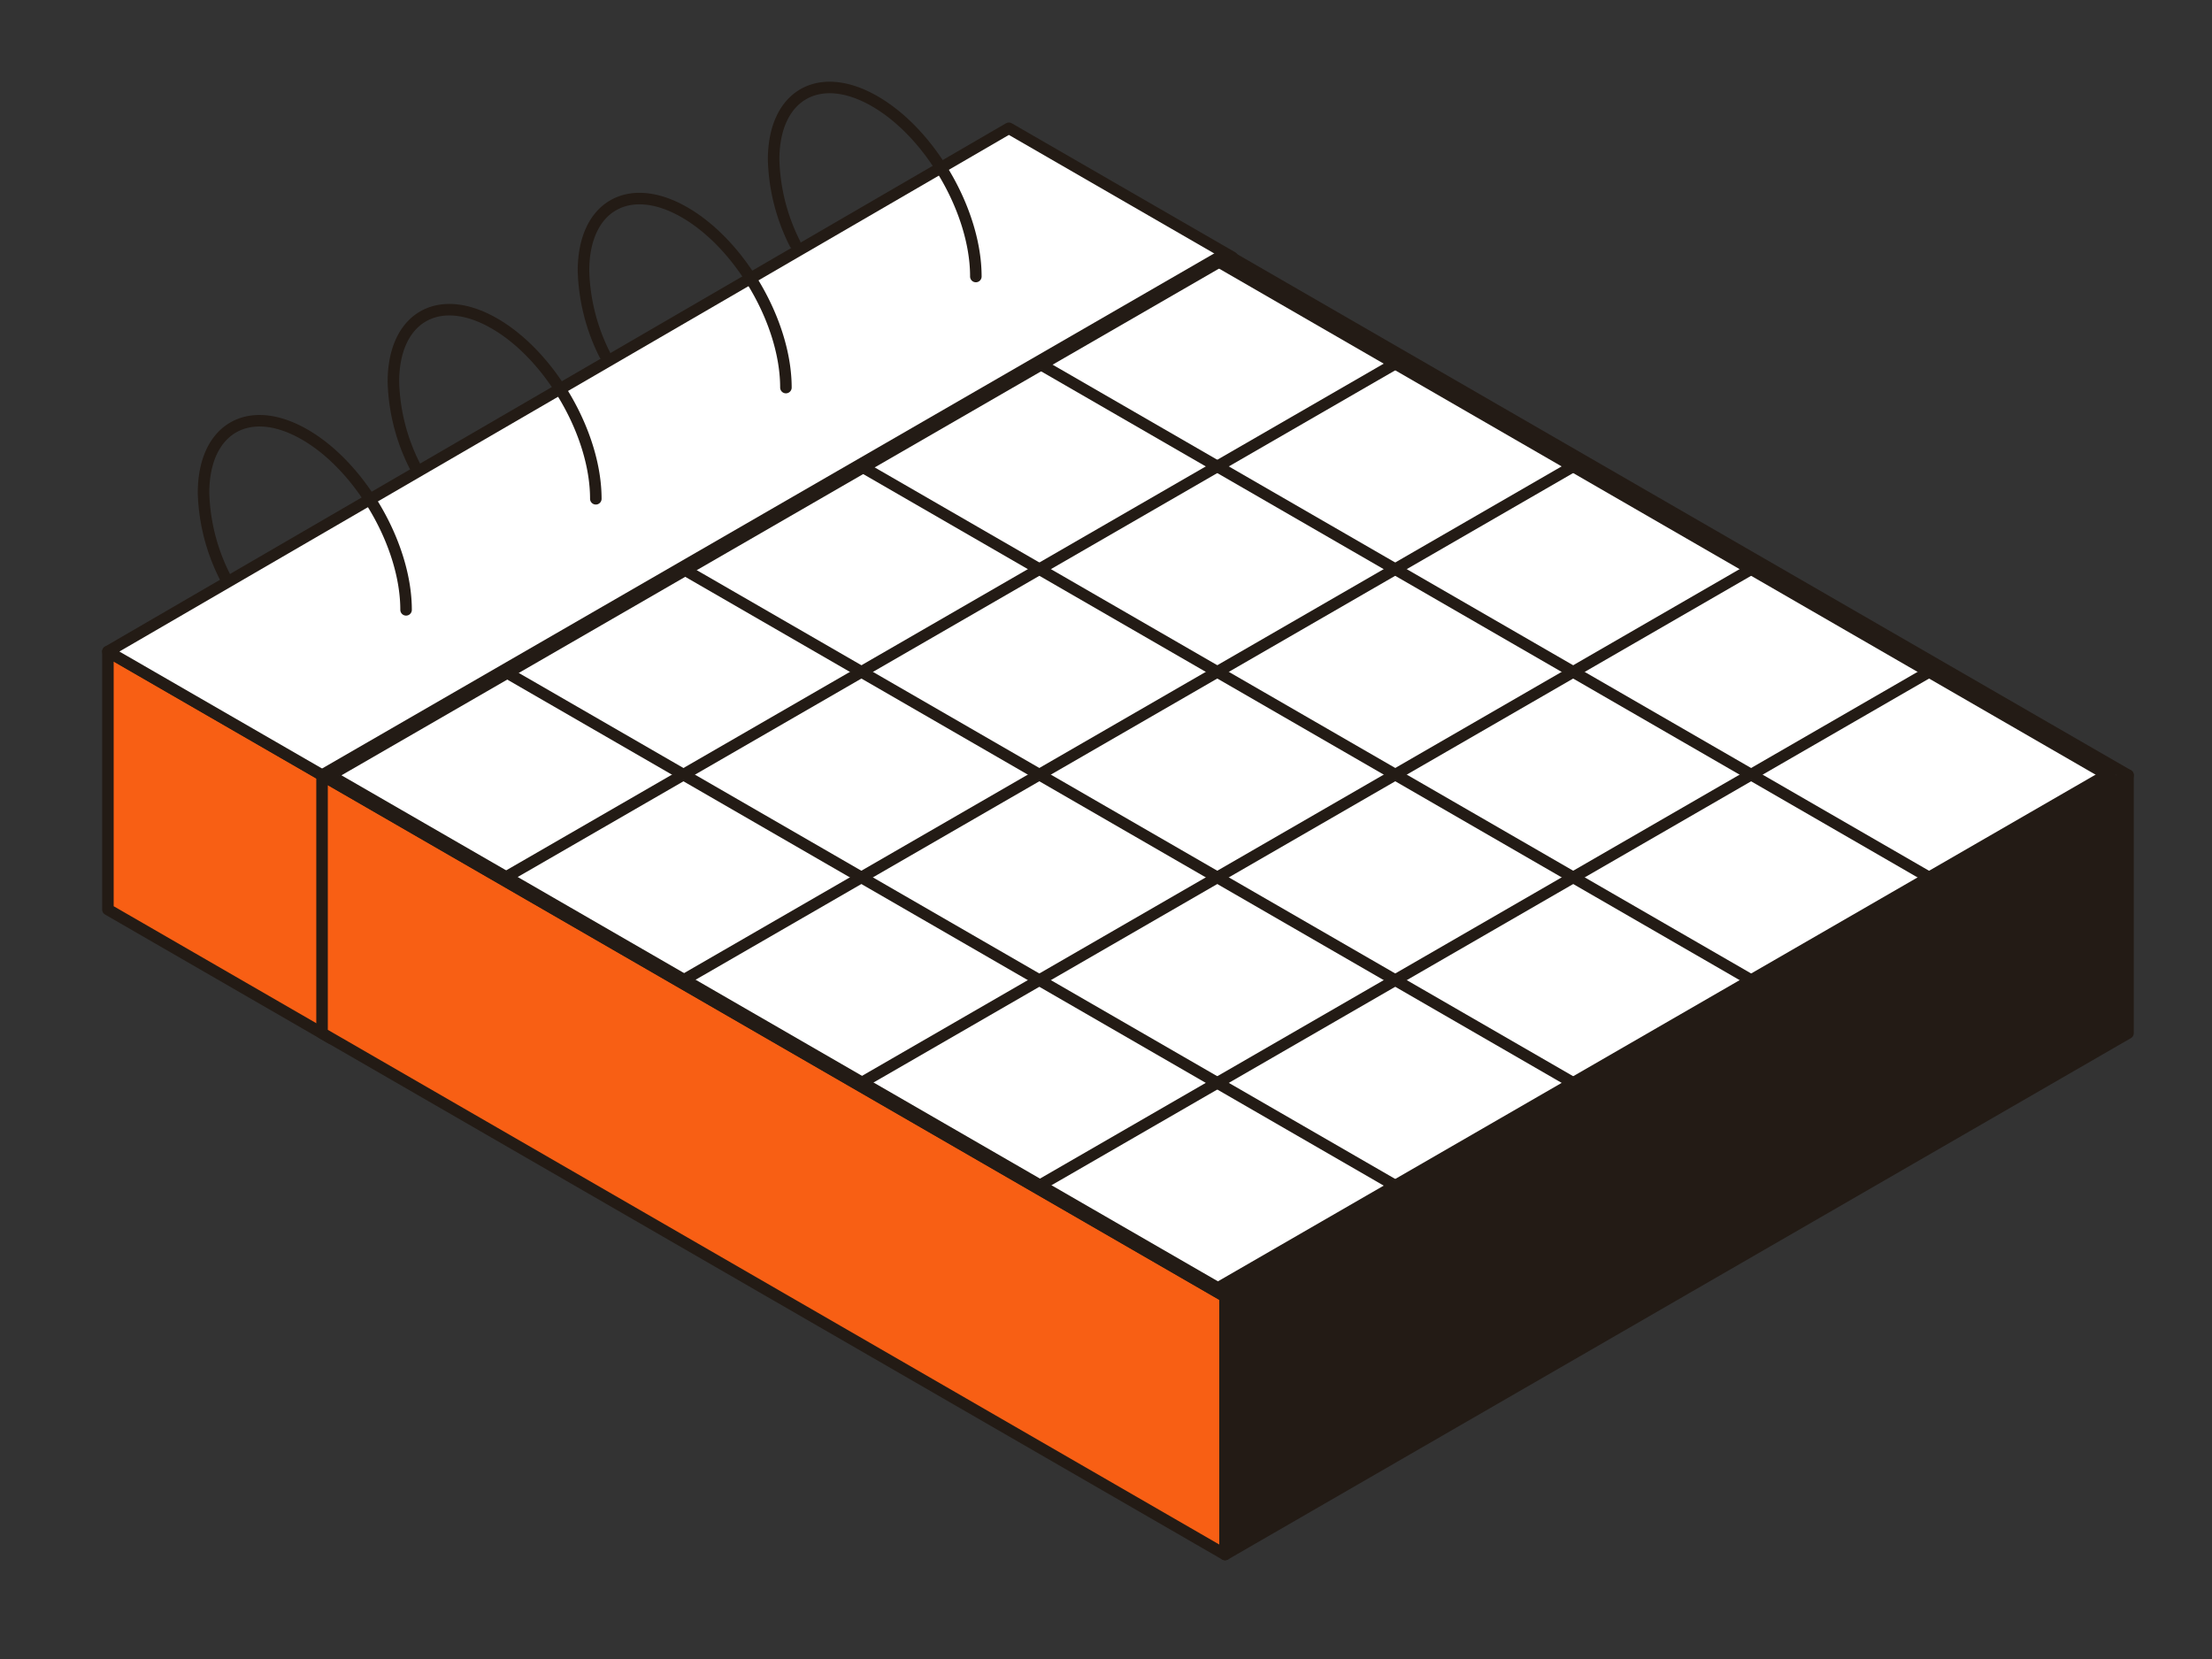 <svg id="Layer_1" data-name="Layer 1" xmlns="http://www.w3.org/2000/svg" viewBox="0 0 576 432"><rect x="0" y="0" width="576" height="432" fill="#333333" stroke="none"/><defs><style>.cls-1{fill:#f85f14;}.cls-1,.cls-2,.cls-3,.cls-4{stroke:#231b15;stroke-linecap:round;stroke-linejoin:round;stroke-width:3px;}.cls-2{fill:#fff;}.cls-3{fill:#231b15;}.cls-4{fill:none;}</style></defs><polygon class="cls-1" points="86.29 270.44 28.1 236.84 28.1 169.66 86.29 203.25 86.29 270.44"/><polygon class="cls-2" points="320.9 66.99 260.81 102.48 86.29 203.25 28.1 169.66 262.71 33.4 320.9 66.99"/><polygon class="cls-1" points="319 337.61 319 404.79 83.86 269.03 83.86 201.85 142.05 235.44 319 337.61"/><polygon class="cls-3" points="554.13 201.85 554.13 269.03 319 404.79 319 337.61 495.94 235.44 554.13 201.85"/><polygon class="cls-2" points="554.13 201.85 495.94 235.44 319 337.61 268.25 308.31 142.05 235.44 83.86 201.85 319 66.09 554.13 201.85"/><path class="cls-4" d="M58.59,150.23A51.46,51.46,0,0,1,53,128.38c0-16.81,11.8-23.62,26.36-15.22S105.74,142,105.74,158.8"/><polygon class="cls-4" points="549.62 201.89 492.24 235 317.76 335.74 267.73 306.86 143.29 235 85.92 201.89 317.76 68.02 549.62 201.89"/><line class="cls-4" x1="270.42" y1="94.57" x2="502.26" y2="228.44"/><line class="cls-4" x1="224.18" y1="121.37" x2="456.03" y2="255.24"/><line class="cls-4" x1="177.93" y1="148.18" x2="409.78" y2="282.05"/><line class="cls-4" x1="131.69" y1="175" x2="363.54" y2="308.86"/><line class="cls-4" x1="85.44" y1="201.81" x2="317.3" y2="335.67"/><line class="cls-4" x1="316.66" y1="67.76" x2="548.52" y2="201.63"/><line class="cls-4" x1="363.54" y1="94.57" x2="131.69" y2="228.44"/><line class="cls-4" x1="409.78" y1="121.37" x2="177.93" y2="255.24"/><line class="cls-4" x1="456.03" y1="148.18" x2="224.18" y2="282.05"/><line class="cls-4" x1="502.26" y1="175" x2="270.42" y2="308.86"/><line class="cls-4" x1="548.52" y1="201.81" x2="316.66" y2="335.67"/><line class="cls-4" x1="317.3" y1="67.76" x2="85.44" y2="201.63"/><path class="cls-4" d="M108,121.3a51.47,51.47,0,0,1-5.56-21.85c0-16.8,11.8-23.61,26.35-15.2s26.36,28.82,26.36,45.63"/><path class="cls-4" d="M157.48,92.37a51.6,51.6,0,0,1-5.54-21.85c0-16.79,11.8-23.62,26.35-15.21s26.36,28.8,26.36,45.61"/><path class="cls-4" d="M207,63.44a51.42,51.42,0,0,1-5.55-21.84c0-16.81,11.8-23.63,26.36-15.22S254.11,55.22,254.11,72"/></svg>